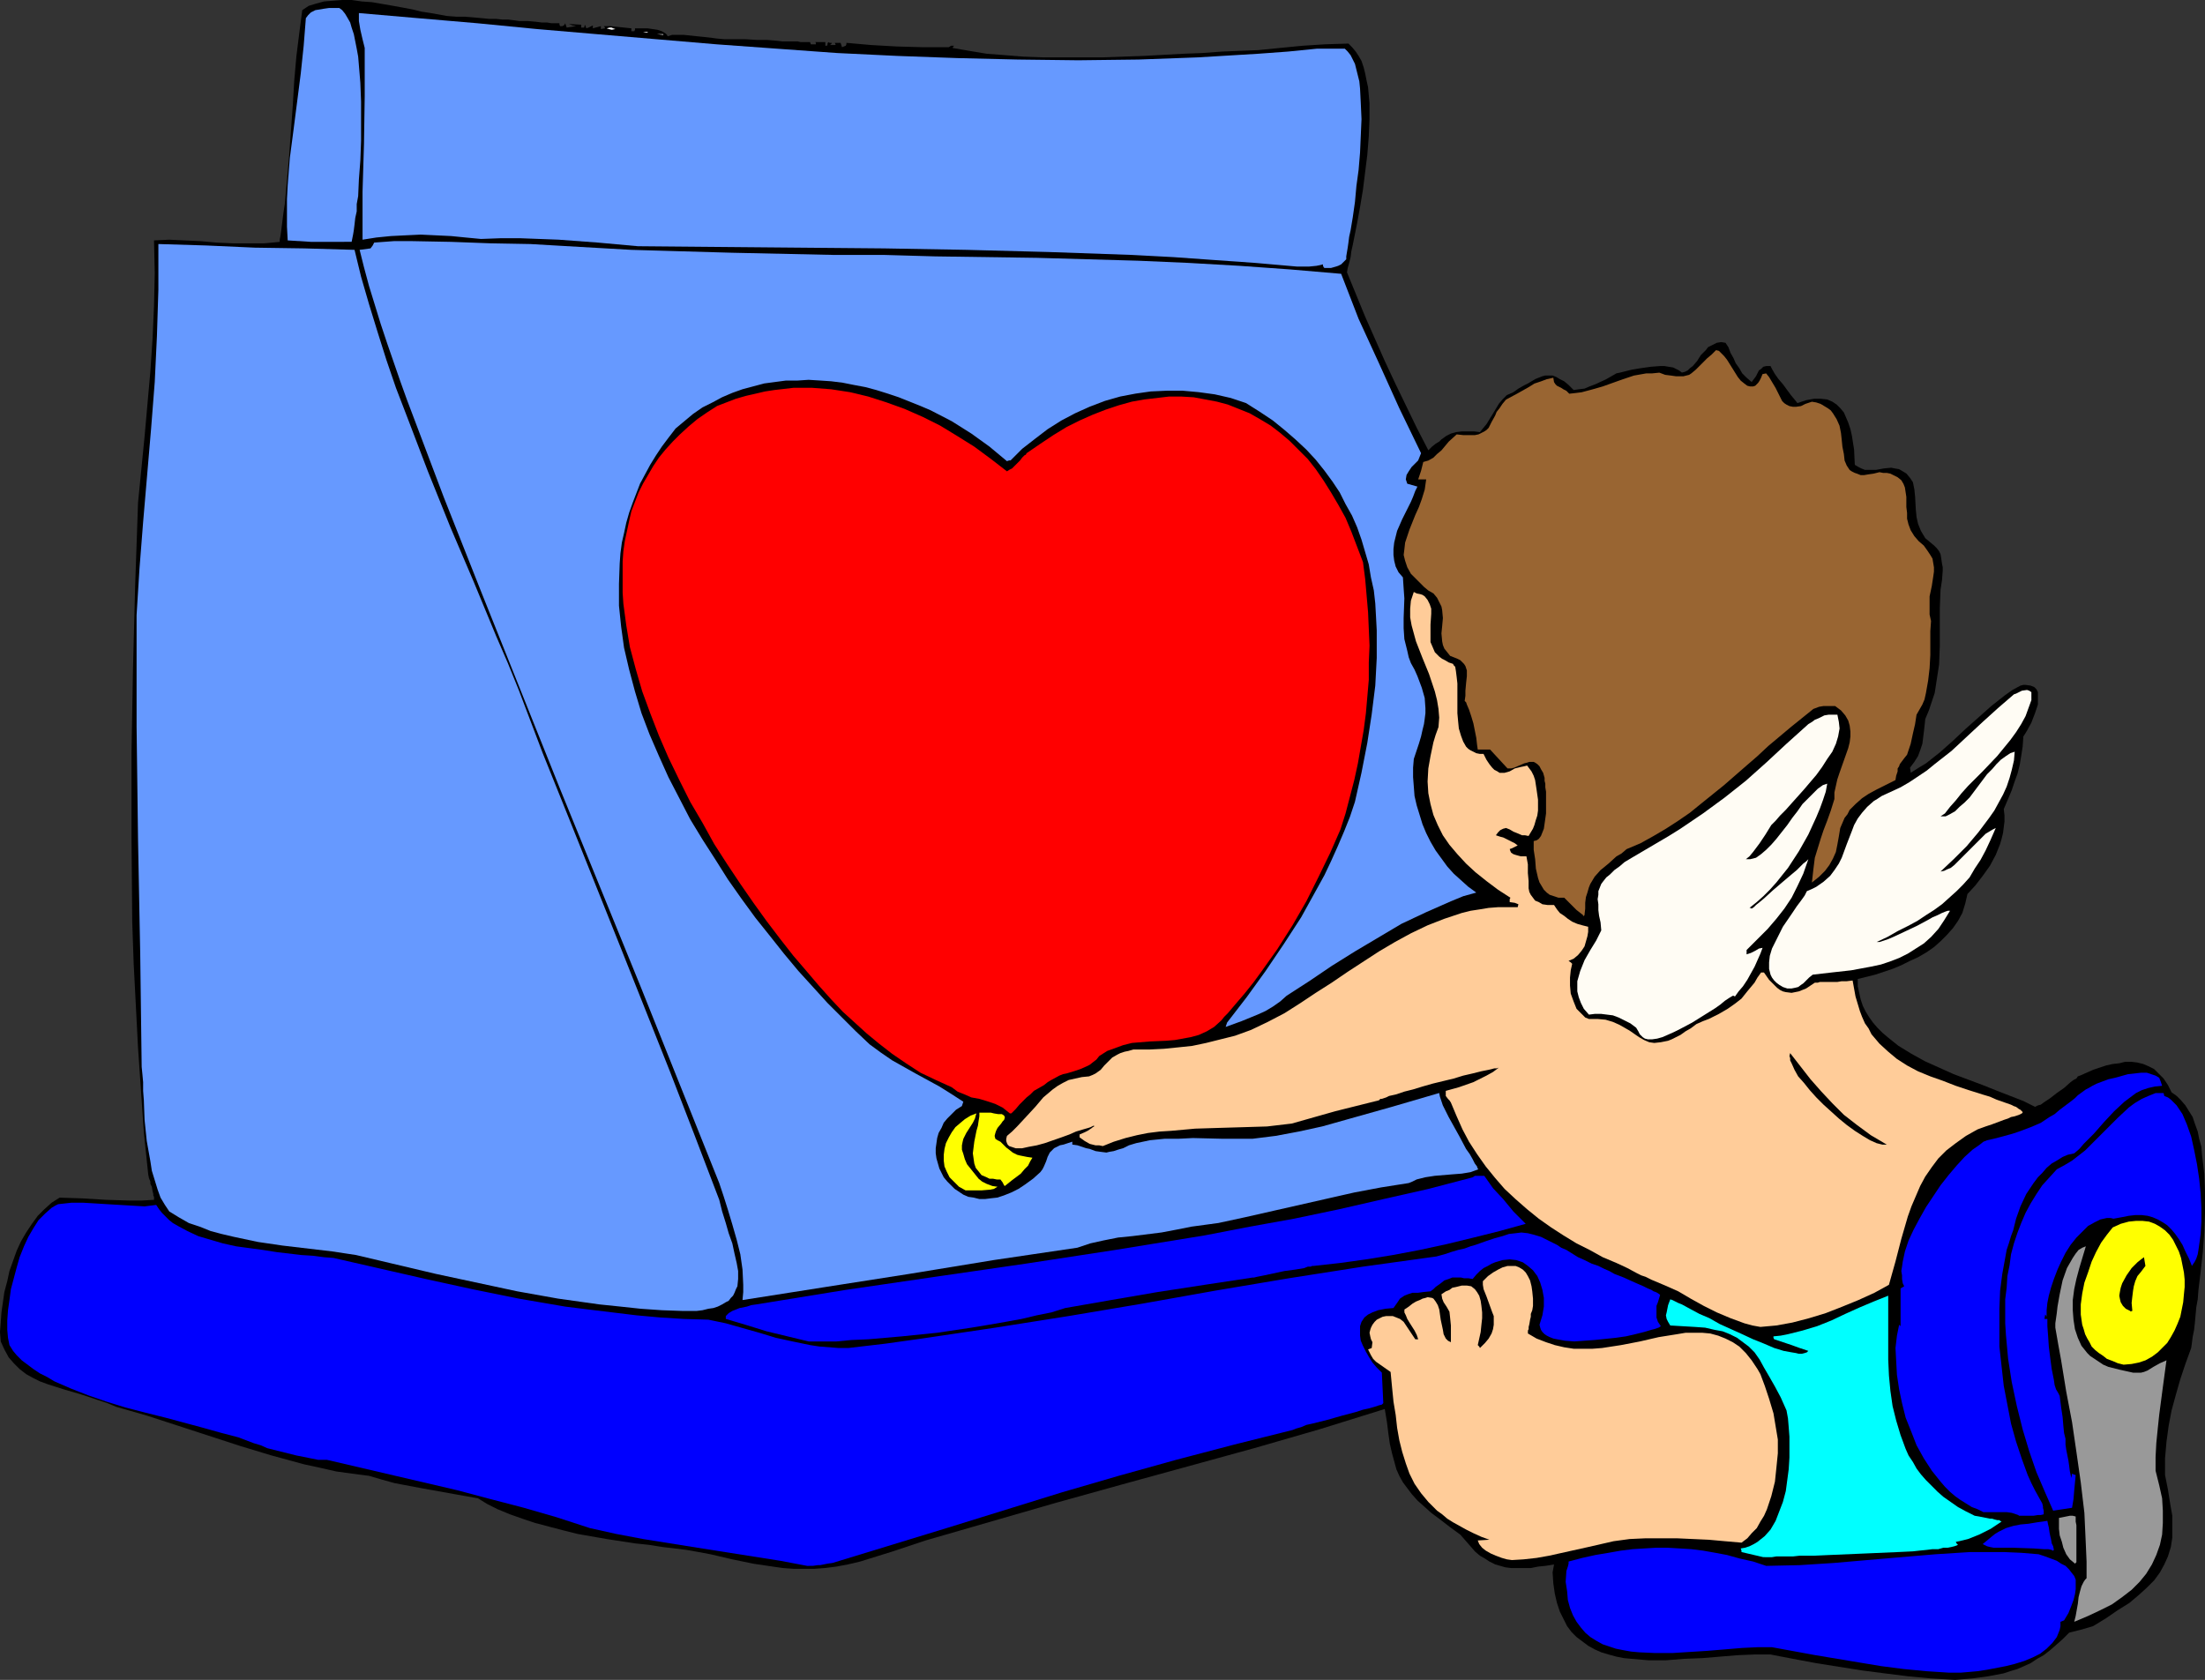 <?xml version="1.0" encoding="UTF-8" standalone="no"?>
<svg
   version="1.0"
   width="129.766mm"
   height="98.876mm"
   id="svg28"
   sodipodi:docname="Cupid at Computer.wmf"
   xmlns:inkscape="http://www.inkscape.org/namespaces/inkscape"
   xmlns:sodipodi="http://sodipodi.sourceforge.net/DTD/sodipodi-0.dtd"
   xmlns="http://www.w3.org/2000/svg"
   xmlns:svg="http://www.w3.org/2000/svg">
  <rect width="100%" height="100%" fill="#333333" stroke="none"/>
  <sodipodi:namedview
     id="namedview28"
     pagecolor="#ffffff"
     bordercolor="#000000"
     borderopacity="0.25"
     inkscape:showpageshadow="2"
     inkscape:pageopacity="0.0"
     inkscape:pagecheckerboard="0"
     inkscape:deskcolor="#d1d1d1"
     inkscape:document-units="mm" />
  <defs
     id="defs1">
    <pattern
       id="WMFhbasepattern"
       patternUnits="userSpaceOnUse"
       width="6"
       height="6"
       x="0"
       y="0" />
  </defs>
  <path
     style="fill:#000000;fill-opacity:1;fill-rule:evenodd;stroke:none"
     d="m 434.865,373.703 -5.333,-0.323 -5.171,-0.485 -5.171,-0.646 -5.01,-0.646 -10.181,-1.616 -5.171,-0.969 -5.01,-0.969 h -3.555 l -3.878,0.162 -1.939,0.162 -1.939,0.162 -3.878,0.323 -4.04,0.162 -4.04,0.323 h -3.878 l -3.717,-0.323 -1.778,-0.162 -1.616,-0.323 -1.778,-0.485 -1.616,-0.485 -1.454,-0.646 -1.454,-0.808 -1.293,-0.969 -1.293,-0.969 -1.131,-1.131 -0.97,-1.293 -0.808,-1.616 -0.808,-1.616 -0.646,-1.939 -0.485,-2.1 -0.323,-2.262 -0.162,-2.424 0.323,-1.777 -1.939,0.323 -1.616,0.162 -1.616,0.323 h -1.616 -1.454 -1.293 l -1.293,-0.162 -1.131,-0.323 -1.131,-0.323 -1.293,-0.646 -0.97,-0.646 -1.131,-0.646 -1.131,-0.969 -0.97,-1.131 -1.131,-1.293 -1.131,-1.293 -2.424,-1.777 -2.101,-1.616 -1.939,-1.454 -1.616,-1.454 -1.454,-1.293 -1.293,-1.454 -0.97,-1.293 -0.97,-1.293 -0.808,-1.454 -0.646,-1.454 -0.485,-1.777 -0.485,-1.777 -0.485,-2.1 -0.323,-2.262 -0.323,-2.585 -0.485,-2.908 -14.544,4.524 -14.544,4.201 -29.411,8.078 -14.544,4.039 -14.544,4.201 -14.544,4.201 -7.272,2.424 -7.272,2.262 -2.747,0.646 -2.586,0.485 -2.586,0.323 -2.262,0.162 h -2.424 -2.262 l -2.262,-0.162 -2.262,-0.323 -4.363,-0.646 -4.686,-0.969 -4.848,-1.131 -2.586,-0.485 -2.747,-0.485 -2.586,-0.323 -2.747,-0.323 -3.07,-0.485 -3.07,-0.323 -6.302,-0.969 -6.464,-1.131 -3.232,-0.808 -3.07,-0.808 -3.07,-0.808 -2.909,-0.969 -2.747,-0.969 -2.747,-1.131 -2.262,-1.131 -2.101,-1.293 -6.302,-1.131 -6.302,-1.131 -5.979,-1.131 -2.909,-0.808 -2.747,-0.808 -3.717,-0.485 -3.555,-0.485 -3.555,-0.808 -3.717,-0.808 -7.11,-1.939 -6.949,-2.1 -13.898,-4.524 -6.949,-2.262 -6.787,-1.939 -1.939,-0.808 -1.939,-0.646 -3.878,-1.293 -3.878,-1.131 -3.555,-1.131 L 8.888,307.299 7.272,306.491 5.818,305.684 4.363,304.553 3.07,303.26 1.939,301.968 0.97,300.19 0.162,298.413 0,296.313 l 0.162,-2.1 0.162,-2.262 0.323,-2.262 0.323,-2.262 0.646,-2.424 0.485,-2.262 0.808,-2.262 0.808,-2.262 0.97,-2.1 1.131,-1.939 1.293,-1.939 1.293,-1.777 1.454,-1.454 1.616,-1.454 1.778,-1.131 5.01,0.162 5.333,0.323 5.171,0.162 h 2.747 l 2.747,-0.162 v -0.646 l -0.162,-0.323 v -0.323 l -0.162,-0.646 -0.162,-0.969 -0.323,-0.646 v -0.485 l -0.323,-0.808 -0.162,-0.808 -0.97,-9.371 -0.646,-9.371 -0.646,-9.371 -0.485,-9.371 -0.485,-9.371 -0.323,-9.371 -0.162,-18.742 v -18.742 l 0.323,-18.58 0.485,-18.58 0.646,-18.58 1.454,-14.703 1.293,-14.541 0.485,-7.27 0.323,-7.27 0.162,-7.27 -0.162,-7.27 3.394,-0.162 3.394,0.162 3.555,0.162 3.555,0.323 3.555,0.162 h 3.555 3.555 l 3.394,-0.323 v -0.162 -0.323 l 0.162,-0.808 0.162,-1.131 0.162,-1.293 0.323,-2.585 0.162,-1.131 0.162,-0.969 0.485,-5.332 0.485,-5.493 0.808,-11.148 0.323,-5.493 0.485,-5.493 0.646,-5.17 L 67.226,2.262 68.68,1.293 70.296,0.808 72.074,0.323 74.013,0.162 76.114,0 h 2.101 l 2.262,0.323 2.262,0.162 4.686,0.808 4.363,0.808 1.939,0.485 2.101,0.323 1.778,0.323 1.778,0.323 2.101,0.162 h 1.939 l 1.939,0.162 1.778,0.162 1.616,0.162 h 1.616 l 1.454,0.162 h 1.293 l 1.293,0.162 1.131,0.162 h 1.939 l 1.778,0.162 1.293,0.162 h 1.131 l 0.97,0.162 h 0.646 1.131 v 0.323 l 0.162,0.323 h 0.485 l 0.323,-0.162 0.162,-0.162 0.162,-0.323 0.162,0.485 0.162,0.485 2.101,-0.323 -0.808,-0.162 -0.808,-0.323 2.747,0.162 v 0.646 h 0.646 l 0.162,-0.646 0.162,0.323 0.162,0.485 0.485,-0.162 0.323,-0.162 0.323,-0.162 0.323,-0.162 v 0.646 l 1.778,-0.485 V 6.463 l 0.97,-0.162 -0.162,-0.323 -0.162,-0.162 h 1.454 l 1.616,0.162 3.07,0.323 v 0.646 h 0.646 l 0.162,-0.323 V 6.301 h 2.747 l 1.131,0.162 1.131,0.162 0.97,0.323 0.808,0.485 0.323,0.323 0.162,0.323 0.97,-0.323 h 1.293 1.293 l 3.07,0.323 1.616,0.162 1.454,0.162 1.131,0.162 1.778,0.162 h 1.616 1.616 1.454 l 2.586,0.162 h 2.262 l 1.939,0.162 1.454,0.162 h 1.454 1.131 0.808 l 0.646,0.162 h 0.97 0.646 0.485 l 0.162,0.485 h 1.131 V 9.532 L 181.315,9.371 h 2.262 V 9.532 9.856 10.179 h 0.323 l 0.162,-0.162 V 9.694 l 0.162,-0.323 0.323,0.162 h 0.485 l -0.162,0.323 -0.323,0.162 h 1.293 V 9.856 l -0.162,-0.323 h 1.293 l 0.162,0.485 0.162,0.485 0.808,-0.323 0.162,-0.323 V 9.532 l 5.494,0.485 5.656,0.323 5.818,0.162 h 5.818 l 0.485,-0.323 h 0.646 l -0.323,0.485 3.717,0.646 3.878,0.646 4.202,0.323 4.04,0.323 4.363,0.162 h 4.363 8.888 l 9.05,-0.323 8.888,-0.485 4.202,-0.162 4.363,-0.323 4.04,-0.162 4.04,-0.162 4.848,-0.485 5.01,-0.485 5.01,-0.323 5.171,-0.162 0.808,0.808 0.808,0.969 0.646,0.969 0.646,1.131 0.485,1.454 0.323,1.293 0.323,1.616 0.323,1.454 0.162,1.777 0.162,1.777 v 3.554 l -0.162,3.878 -0.323,4.039 -0.485,3.878 -0.485,3.878 -0.646,3.878 -0.646,3.554 -0.646,3.231 -0.323,1.616 -0.323,1.454 -0.162,1.293 -0.323,1.293 -0.323,1.131 -0.162,0.969 4.04,9.856 4.363,9.856 2.262,4.847 2.424,5.009 2.424,5.009 2.586,5.009 0.808,-0.808 0.808,-0.646 0.808,-0.485 0.485,-0.485 1.131,-0.808 0.97,-0.485 1.131,-0.323 1.293,-0.162 h 2.747 l 1.293,0.162 0.646,-0.808 0.808,-0.969 1.293,-2.1 1.454,-2.423 0.808,-0.969 0.97,-0.969 1.454,-0.646 1.131,-0.808 1.131,-0.646 0.97,-0.485 0.808,-0.485 0.808,-0.485 0.808,-0.323 0.808,-0.323 0.646,-0.162 h 0.808 0.808 l 0.808,0.323 0.808,0.485 0.97,0.485 0.97,0.808 1.131,1.131 1.131,-0.162 1.293,-0.162 1.131,-0.485 1.293,-0.485 2.424,-1.131 2.262,-1.293 0.808,-0.162 0.646,-0.162 1.939,-0.485 1.939,-0.323 2.262,-0.323 2.101,-0.162 h 0.97 l 0.97,0.162 0.97,0.162 0.646,0.323 0.646,0.323 0.646,0.485 0.646,-0.162 0.646,-0.323 0.485,-0.485 0.646,-0.485 0.97,-1.131 0.808,-1.293 1.131,-1.131 0.485,-0.646 0.646,-0.323 0.646,-0.323 0.646,-0.323 0.97,-0.162 0.97,0.162 0.646,0.969 0.485,1.293 0.646,1.131 0.485,1.131 0.808,1.131 0.646,1.131 0.97,0.969 1.131,0.969 0.485,-0.646 0.485,-0.646 0.646,-1.293 0.485,-0.323 0.485,-0.485 0.646,-0.162 h 0.97 l 0.162,0.323 0.162,0.323 0.646,1.131 0.808,1.131 0.97,1.131 1.778,2.423 0.808,0.969 0.646,0.808 1.939,-0.646 1.778,-0.323 h 1.454 l 1.454,0.162 1.131,0.485 0.97,0.646 0.808,0.808 0.808,0.969 0.485,1.131 0.485,1.131 0.485,1.454 0.323,1.454 0.485,3.07 0.162,3.393 0.808,0.485 0.646,0.323 0.808,0.323 h 0.808 1.616 l 1.778,-0.323 1.616,-0.162 0.808,0.162 0.97,0.162 0.808,0.485 0.808,0.485 0.808,0.969 0.646,0.969 0.323,1.616 0.162,1.616 0.162,2.908 0.162,1.616 0.323,1.454 0.646,1.616 0.97,1.616 0.97,0.808 0.97,0.808 0.646,0.646 0.485,0.646 0.323,0.646 0.162,0.969 0.162,1.131 0.162,0.808 v 0.808 l -0.162,2.1 -0.323,2.1 -0.162,4.039 v 4.201 4.201 l -0.162,4.201 -0.323,2.1 -0.323,2.1 -0.323,2.1 -0.646,1.939 -0.646,1.939 -0.808,1.939 -0.323,2.908 -0.162,1.293 -0.162,1.293 -0.485,1.454 -0.485,1.293 -0.808,1.293 -0.97,1.293 0.162,1.131 1.778,-1.131 1.616,-0.969 3.07,-2.424 2.909,-2.585 2.747,-2.585 5.818,-5.17 3.07,-2.423 1.616,-1.131 1.778,-0.969 0.646,-0.162 h 0.485 l 1.131,0.162 0.808,0.323 0.485,0.485 0.323,0.646 v 0.808 0.808 1.131 l -0.323,0.969 -0.323,0.969 -0.808,2.1 -0.97,1.777 -0.485,0.808 -0.323,0.485 -0.162,2.262 -0.323,2.1 -0.323,1.939 -0.485,1.939 -0.646,1.777 -0.646,1.939 -0.808,1.939 -0.97,2.262 0.162,1.454 v 1.293 l -0.162,1.293 -0.162,1.293 -0.323,1.293 -0.323,1.131 -0.97,2.424 -1.293,2.423 -1.616,2.262 -1.616,2.1 -1.778,1.939 -0.485,2.1 -0.646,2.1 -0.97,1.777 -1.131,1.616 -1.293,1.454 -1.454,1.454 -1.454,1.293 -1.616,1.131 -1.939,1.131 -1.778,0.808 -1.939,0.969 -1.939,0.808 -3.878,1.293 -3.878,0.969 v 1.616 l 0.323,1.454 0.323,1.454 0.485,1.454 0.646,1.293 0.808,1.293 0.808,1.131 0.97,1.131 1.131,1.131 1.131,0.969 2.424,1.939 2.909,1.777 2.909,1.616 3.232,1.454 3.232,1.454 6.464,2.424 3.232,1.293 2.909,1.131 2.909,1.131 2.586,1.293 0.323,-0.162 0.323,-0.162 0.646,-0.162 0.646,-0.485 1.454,-0.969 1.454,-1.131 1.616,-1.131 1.454,-1.293 0.646,-0.485 0.646,-0.323 0.323,-0.485 0.485,-0.162 2.909,-1.293 2.909,-0.969 1.454,-0.323 1.454,-0.162 1.293,-0.323 h 1.454 l 1.293,0.162 1.293,0.323 1.131,0.485 1.293,0.646 0.97,0.969 1.131,1.131 0.97,1.454 0.808,1.616 1.131,0.808 0.97,0.969 0.97,1.131 0.808,1.293 0.808,1.293 0.485,1.454 0.646,1.777 0.323,1.616 0.485,1.777 0.162,1.939 0.485,4.039 0.162,4.201 v 4.524 l -0.162,4.362 -0.323,4.362 -0.485,4.362 -0.485,4.039 -0.162,2.1 -0.323,1.777 -0.162,1.777 -0.162,1.777 -0.162,1.454 -0.323,1.616 -0.162,1.293 -0.162,1.131 -1.293,3.554 -1.131,3.393 -0.97,3.393 -0.97,3.554 -0.646,3.393 -0.485,3.554 -0.323,3.716 v 3.716 l 0.646,3.231 0.485,3.07 0.485,2.747 v 2.585 2.262 l -0.323,2.1 -0.646,2.1 -0.808,1.777 -0.97,1.777 -1.293,1.777 -1.616,1.616 -1.778,1.616 -2.101,1.777 -2.586,1.616 -2.586,1.777 -2.909,1.777 -2.747,0.808 -1.293,0.323 -1.293,0.323 -1.454,1.454 -1.454,1.293 -1.293,1.131 -1.454,1.131 -1.454,0.808 -1.454,0.969 -1.454,0.646 -1.454,0.646 -1.616,0.485 -1.454,0.485 -3.394,0.646 -3.555,0.485 -1.939,0.162 z"
     id="path1" />
  <path
     style="fill:#0000ff;fill-opacity:1;fill-rule:evenodd;stroke:none"
     d="m 433.411,372.087 -5.01,-0.323 -5.01,-0.485 -5.01,-0.646 -4.848,-0.808 -9.696,-1.616 -9.696,-1.777 h -1.454 -1.778 l -3.394,0.162 -1.939,0.162 -1.939,0.162 -3.878,0.323 -7.757,0.485 h -3.878 l -3.555,-0.162 -1.778,-0.162 -1.778,-0.323 -1.616,-0.323 -1.454,-0.485 -1.454,-0.485 -1.454,-0.808 -1.293,-0.808 -1.131,-0.969 -0.97,-1.131 -0.97,-1.293 -0.808,-1.454 -0.646,-1.616 -0.485,-1.777 -0.162,-1.939 -0.323,-2.1 0.162,-2.423 0.323,-0.969 0.162,-0.646 v -0.485 l 3.07,-0.808 2.909,-0.646 2.909,-0.485 2.747,-0.485 2.586,-0.323 2.586,-0.162 2.747,-0.162 h 2.424 l 2.747,0.162 2.586,0.162 2.586,0.323 2.747,0.485 2.586,0.485 2.909,0.808 2.909,0.646 2.909,0.969 7.434,-0.162 7.595,-0.485 7.434,-0.646 7.595,-0.646 7.595,-0.646 7.595,-0.485 h 3.878 3.878 l 3.717,0.162 3.878,0.323 1.454,0.485 1.293,0.485 1.293,0.485 0.97,0.646 0.97,0.485 0.808,0.808 0.485,0.646 0.646,0.808 0.323,0.808 v 0.969 1.131 l -0.162,1.131 -0.323,1.293 -0.485,1.293 -0.646,1.616 -0.97,1.616 -0.808,0.323 v 0.969 l -0.162,0.808 -0.323,0.808 -0.323,0.808 -0.485,0.646 -0.485,0.646 -1.293,1.293 -1.454,1.131 -1.616,0.808 -1.939,0.808 -2.101,0.646 -1.939,0.485 -4.202,0.808 -2.101,0.323 -1.778,0.162 -1.939,0.162 h -1.454 z"
     id="path2" />
  <path
     style="fill:#999999;fill-opacity:1;fill-rule:evenodd;stroke:none"
     d="m 461.367,360.778 0.323,-1.293 0.485,-2.747 0.162,-1.454 0.323,-1.293 0.323,-1.131 0.485,-0.969 0.323,-0.485 0.323,-0.323 v -3.716 l -0.162,-3.716 -0.162,-3.554 -0.162,-3.554 -0.808,-6.786 -0.97,-6.786 -0.97,-6.624 -1.293,-6.786 -1.131,-6.947 -0.646,-3.554 -0.646,-3.716 v -0.969 l 0.162,-1.131 0.162,-1.131 0.162,-1.454 0.485,-2.747 0.646,-3.07 0.97,-2.747 0.646,-1.131 0.646,-1.131 0.646,-0.969 0.646,-0.808 0.808,-0.485 0.808,-0.323 -1.454,4.847 -0.646,2.423 -0.485,2.262 -0.323,2.424 v 2.262 l 0.162,2.1 0.323,2.1 0.646,1.939 0.808,1.777 0.646,0.808 0.646,0.808 0.646,0.646 0.97,0.646 0.97,0.646 0.97,0.646 1.131,0.485 1.293,0.323 1.293,0.323 1.454,0.323 1.454,0.323 h 1.778 l 0.646,-0.162 0.808,-0.323 1.293,-0.808 1.454,-0.808 1.454,-0.646 -0.808,5.978 -0.808,6.14 -0.323,3.07 -0.323,3.231 -0.162,3.07 v 3.07 l 0.808,3.231 0.646,2.908 0.162,2.747 v 2.747 l -0.162,2.585 -0.485,2.262 -0.808,2.262 -0.97,2.1 -1.293,2.1 -1.454,1.777 -1.778,1.777 -2.101,1.616 -2.262,1.616 -2.586,1.293 -2.747,1.293 z"
     id="path3" />
  <path
     style="fill:#0000ff;fill-opacity:1;fill-rule:evenodd;stroke:none"
     d="m 179.537,348.337 -5.979,-1.131 -6.141,-0.969 -6.141,-0.969 -6.141,-0.969 -12.12,-1.939 -5.979,-1.131 -5.818,-1.293 -7.434,-2.423 -7.272,-2.1 -7.434,-1.939 -7.272,-1.939 -14.544,-3.393 -14.544,-3.393 H 70.781 l -1.616,-0.323 -3.232,-0.646 -3.232,-0.808 -3.232,-0.808 -1.454,-0.646 -1.616,-0.485 -3.394,-1.293 -3.717,-0.969 -4.04,-1.131 -4.202,-1.131 -4.202,-1.131 -4.525,-1.131 -4.363,-1.131 -4.202,-1.293 -4.202,-1.454 -3.717,-1.454 -3.717,-1.616 -1.616,-0.969 -1.616,-0.808 -1.454,-0.969 -1.293,-0.969 -1.293,-0.969 -1.131,-1.131 -0.808,-0.969 -0.808,-1.293 -0.323,-1.616 -0.162,-1.777 v -2.1 l 0.162,-2.262 0.323,-2.262 0.323,-2.424 0.646,-2.423 0.646,-2.424 0.646,-2.262 0.97,-2.423 0.97,-2.1 1.131,-1.939 1.131,-1.777 1.454,-1.454 1.454,-1.293 0.808,-0.485 0.646,-0.323 2.909,-0.323 h 2.747 l 2.747,0.162 2.586,0.162 2.747,0.162 2.747,0.162 2.747,0.162 2.586,-0.323 0.646,0.969 0.646,0.808 0.808,0.808 0.808,0.808 0.808,0.646 1.131,0.646 2.101,1.131 2.424,1.131 2.747,0.808 2.747,0.808 2.909,0.646 5.979,0.808 3.07,0.485 2.747,0.323 2.747,0.323 2.586,0.162 2.424,0.323 2.101,0.162 20.523,4.685 10.342,2.262 10.342,2.1 10.342,1.777 5.171,0.646 5.333,0.646 5.333,0.646 5.333,0.485 5.171,0.323 5.494,0.162 3.878,0.808 7.434,2.1 3.717,1.131 3.717,0.808 3.878,0.808 2.101,0.323 2.101,0.162 2.101,0.162 h 2.262 l 8.242,-0.969 8.08,-1.131 16.322,-2.424 16.322,-2.585 16.322,-2.747 16.322,-2.908 16.322,-2.747 16.483,-2.585 16.322,-2.262 1.778,-0.485 1.454,-0.485 1.616,-0.485 1.454,-0.323 1.293,-0.485 1.131,-0.323 2.262,-0.808 1.939,-0.646 1.778,-0.485 1.454,-0.485 1.454,-0.162 1.293,-0.162 1.454,0.162 1.293,0.323 1.616,0.485 1.616,0.808 1.939,0.969 0.97,0.646 1.131,0.485 1.293,0.808 1.293,0.808 1.454,0.646 1.616,0.808 1.454,0.485 1.293,0.646 1.131,0.485 1.131,0.646 2.101,0.808 1.778,0.808 1.454,0.646 1.131,0.485 0.97,0.485 0.808,0.323 0.485,0.323 0.485,0.162 0.323,0.162 0.485,0.323 0.162,0.162 -0.485,1.616 -0.323,0.808 v 0.808 0.969 0.808 l 0.323,0.969 0.646,0.969 -0.485,0.323 -0.485,0.162 -0.485,0.162 -0.646,0.162 -1.616,0.485 -1.939,0.485 -2.101,0.485 -2.262,0.323 -4.686,0.485 -2.262,0.162 -2.262,0.162 -2.101,-0.162 -1.778,-0.323 -0.808,-0.162 -0.808,-0.323 -0.646,-0.323 -0.485,-0.323 -0.485,-0.485 -0.323,-0.485 -0.162,-0.485 -0.162,-0.646 0.646,-2.1 0.323,-1.939 v -1.939 l -0.323,-1.777 -0.485,-1.616 -0.646,-1.454 -0.97,-1.293 -1.131,-0.969 -1.131,-0.808 -1.454,-0.485 -1.454,-0.162 -1.616,0.162 -1.616,0.485 -0.808,0.323 -0.808,0.485 -0.97,0.485 -0.808,0.646 -0.808,0.808 -0.808,0.969 -0.97,-0.162 h -0.97 l -0.646,-0.162 h -1.939 l -0.808,0.323 -0.97,0.323 -0.808,0.646 -1.131,0.808 -0.485,0.485 -0.646,0.485 -1.616,0.162 -1.131,0.162 h -1.293 l -0.97,0.323 -0.808,0.323 -0.97,0.646 -0.646,0.969 -0.808,1.131 -1.778,0.162 -1.616,0.323 -1.293,0.485 -0.97,0.485 -0.808,0.646 -0.646,0.969 -0.323,0.969 v 0.969 1.131 l 0.162,1.131 0.485,1.131 0.646,1.293 0.646,1.131 0.808,1.293 0.97,1.131 1.131,1.131 0.323,6.786 -0.323,0.323 -0.646,0.162 -0.97,0.323 -1.131,0.323 -1.454,0.323 -1.454,0.485 -3.07,0.808 -3.394,0.969 -3.232,0.808 -1.454,0.323 -1.131,0.485 -1.131,0.323 -0.808,0.323 -12.928,3.231 -12.928,3.393 -12.766,3.554 -12.766,3.716 -25.533,7.917 -25.371,7.755 -1.131,0.162 -0.808,0.162 -0.808,0.162 h -0.485 l -1.131,0.162 z"
     id="path4" />
  <path
     style="fill:#999999;fill-opacity:1;fill-rule:evenodd;stroke:none"
     d="m 461.367,347.691 -0.97,-0.808 -0.808,-1.131 -0.646,-1.454 -0.323,-1.293 -0.485,-1.454 -0.162,-1.454 v -1.293 -1.131 l 0.808,-0.162 0.808,-0.162 0.808,-0.162 h 0.646 l 0.646,0.162 v 0.646 0.485 l 0.162,0.808 v 8.24 l -0.162,0.162 -0.162,0.162 z"
     id="path5" />
  <path
     style="fill:#ffcc99;fill-opacity:1;fill-rule:evenodd;stroke:none"
     d="m 336.289,347.045 -1.131,-0.162 -1.131,-0.323 -1.293,-0.485 -1.131,-0.485 -1.131,-0.646 -0.808,-0.646 -0.646,-0.808 -0.323,-0.808 2.586,-0.162 -1.778,-0.646 -1.778,-0.808 -1.616,-0.808 -1.454,-0.808 -1.454,-0.808 -1.293,-0.808 -1.131,-0.969 -1.131,-0.808 -1.939,-1.939 -1.616,-1.939 -1.454,-2.1 -1.131,-2.262 -0.808,-2.262 -0.808,-2.585 -0.646,-2.585 -0.485,-2.747 -0.323,-2.908 -0.485,-2.908 -0.323,-3.231 -0.323,-3.393 -1.616,-1.131 -1.616,-1.131 -0.646,-0.646 -0.485,-0.808 -0.323,-0.646 -0.323,-0.646 0.808,-0.323 0.162,-1.293 -0.323,-0.646 -0.162,-0.646 -0.162,-0.808 0.162,-0.646 0.162,-0.485 0.323,-0.646 0.485,-0.646 0.485,-0.485 0.646,-0.323 0.646,-0.323 0.808,-0.162 h 0.646 0.808 l 0.808,0.323 0.808,0.323 0.808,0.646 1.293,1.939 1.293,1.939 h 0.646 l -0.323,-0.969 -0.485,-0.969 -1.131,-1.777 -0.485,-0.808 -0.323,-0.808 -0.323,-0.646 v -0.646 l 0.97,-0.646 0.808,-0.646 0.808,-0.485 0.808,-0.323 0.646,-0.323 0.646,-0.162 0.485,-0.162 0.97,0.162 0.323,0.162 0.485,0.646 0.485,0.808 0.323,0.969 0.323,2.262 0.485,2.262 0.162,0.969 0.485,0.969 0.485,0.485 0.646,0.323 v -1.939 -1.777 l -0.162,-1.616 -0.162,-1.454 -0.646,-1.131 -0.646,-0.969 -0.323,-0.808 -0.162,-0.969 0.97,-0.646 0.808,-0.323 0.646,-0.485 0.808,-0.162 0.646,-0.162 0.646,-0.162 h 1.131 l 0.97,0.162 0.808,0.646 0.485,0.646 0.485,0.808 0.323,1.131 0.162,1.131 0.162,1.454 v 1.293 l -0.162,1.454 -0.162,1.616 -0.646,2.908 0.323,0.323 0.162,0.323 1.131,-1.131 0.808,-0.969 0.646,-1.131 0.323,-0.969 0.162,-0.969 v -0.969 -0.969 l -0.323,-0.808 -0.646,-1.777 -0.646,-1.777 -0.646,-1.616 -0.162,-0.969 v -0.808 l 1.131,-1.131 1.131,-0.808 1.131,-0.646 0.97,-0.485 1.131,-0.323 h 0.97 0.808 l 0.808,0.323 0.808,0.485 0.646,0.646 0.485,0.808 0.485,0.969 0.323,1.293 0.162,1.131 0.162,1.616 v 1.616 l -0.162,0.969 -0.323,0.808 v 0.646 l -0.162,0.646 -0.162,0.969 -0.162,0.646 v 0.485 l -0.162,0.323 v 0.646 l 1.939,1.131 2.101,0.808 1.939,0.646 2.101,0.485 2.101,0.323 h 2.101 2.101 l 2.101,-0.162 4.202,-0.646 4.202,-0.808 4.202,-0.969 4.04,-0.646 1.939,-0.323 h 1.939 1.778 l 1.778,0.162 1.778,0.485 1.616,0.646 1.616,0.808 1.454,0.969 1.454,1.454 1.293,1.616 1.293,1.939 0.646,1.131 0.485,1.293 0.485,1.293 0.485,1.454 0.485,1.454 0.97,3.231 0.323,1.939 0.323,1.939 0.323,1.939 v 3.07 l -0.323,3.231 -0.323,3.07 -0.808,3.231 -0.485,1.454 -0.485,1.454 -0.646,1.454 -0.808,1.293 -0.808,1.454 -1.131,1.131 -0.97,1.131 -1.293,0.969 -3.717,-0.323 -3.555,-0.323 -3.555,-0.162 -3.555,-0.162 h -3.555 -3.394 l -3.555,0.162 -3.555,0.485 -5.656,1.293 -2.909,0.646 -2.909,0.646 -2.909,0.646 -2.747,0.485 -2.909,0.323 z"
     id="path6" />
  <path
     style="fill:#00ffff;fill-opacity:1;fill-rule:evenodd;stroke:none"
     d="m 392.203,346.398 -4.848,-1.131 v -0.323 l -0.162,-0.485 0.97,-0.162 0.97,-0.323 0.97,-0.485 0.808,-0.485 0.808,-0.646 0.808,-0.646 1.293,-1.454 1.131,-1.939 0.808,-2.1 0.808,-2.1 0.646,-2.423 0.323,-2.424 0.323,-2.423 0.162,-2.585 v -4.685 l -0.162,-2.1 -0.162,-1.939 -0.323,-1.777 -1.293,-2.908 -1.293,-2.424 -1.293,-2.262 -1.131,-1.939 -0.97,-1.777 -1.131,-1.616 -1.293,-1.293 -1.293,-0.969 -1.293,-0.969 -1.616,-0.808 -1.616,-0.646 -1.778,-0.323 -2.101,-0.485 -2.262,-0.162 -2.747,-0.162 -2.747,-0.162 -0.485,-0.808 -0.323,-0.646 -0.162,-0.808 0.162,-0.646 0.323,-1.616 0.485,-1.293 0.485,0.162 0.646,0.323 0.646,0.323 0.808,0.323 1.778,0.969 2.101,1.131 2.262,0.969 2.262,1.293 5.01,2.262 2.424,1.131 2.424,0.969 2.262,0.969 2.101,0.646 1.778,0.323 0.97,0.162 0.646,0.162 h 0.646 l 0.646,-0.162 0.485,-0.162 0.323,-0.323 -1.939,-0.646 -1.778,-0.646 -3.878,-1.293 -0.162,-0.323 v -0.323 l 1.616,-0.162 1.616,-0.323 3.232,-0.808 3.232,-0.969 3.232,-1.293 3.07,-1.454 3.232,-1.454 3.07,-1.293 3.232,-1.293 v 7.109 7.109 l 0.162,3.554 0.323,3.393 0.485,3.393 0.808,3.231 0.97,3.231 1.131,3.07 0.646,1.454 0.97,1.454 0.808,1.454 0.97,1.293 1.131,1.293 1.293,1.293 1.293,1.293 1.293,1.131 1.616,1.131 1.616,1.131 1.778,0.969 1.939,0.969 0.97,0.162 0.808,0.162 0.808,0.162 0.808,0.162 h 0.485 l 0.485,0.162 0.646,0.162 h 0.485 l 0.162,0.162 0.323,0.162 -2.424,1.616 -2.586,1.293 -2.424,0.969 -1.293,0.323 -1.454,0.323 0.162,0.323 0.323,0.323 -0.323,0.162 -0.485,0.162 -0.646,0.162 -0.808,0.162 h -0.97 l -1.131,0.323 h -1.293 l -1.293,0.162 -1.616,0.162 -1.454,0.162 -3.394,0.162 -3.717,0.162 -3.717,0.162 -7.595,0.323 -3.555,0.162 h -3.232 l -1.454,0.162 h -1.293 -2.424 l -0.97,0.162 z"
     id="path7" />
  <path
     style="fill:#0000ff;fill-opacity:1;fill-rule:evenodd;stroke:none"
     d="m 456.358,344.783 -0.808,-0.162 h -0.97 l -2.262,-0.162 -4.686,-0.162 h -2.262 -0.97 -0.97 l -0.808,-0.162 -0.646,-0.162 -0.646,-0.323 -0.323,-0.162 0.97,-0.808 0.97,-0.808 0.808,-0.646 0.808,-0.485 1.616,-0.808 1.616,-0.485 1.616,-0.323 1.778,-0.162 1.939,-0.323 1.131,-0.162 1.131,-0.162 0.162,0.808 0.162,0.646 0.162,1.131 0.162,0.808 0.162,0.646 0.162,0.969 0.323,0.646 0.162,0.808 -0.162,0.162 h -0.162 z"
     id="path8" />
  <path
     style="fill:#0000ff;fill-opacity:1;fill-rule:evenodd;stroke:none"
     d="m 449.086,337.189 -0.162,-0.162 -0.485,-0.162 -0.97,-0.323 -1.131,-0.162 h -1.293 -1.293 -2.586 l -1.293,-0.646 -1.293,-0.485 -1.293,-0.808 -1.293,-0.808 -1.131,-0.808 -1.131,-0.969 -1.131,-1.131 -0.97,-1.131 -1.939,-2.424 -1.778,-2.747 -1.616,-2.908 -1.131,-2.908 -1.293,-3.231 -0.808,-3.231 -0.646,-3.07 -0.485,-3.231 -0.162,-2.908 -0.162,-3.07 0.323,-2.747 0.485,-2.424 0.323,0.323 v -2.262 -2.1 -2.1 -1.939 l 0.808,-0.485 -0.323,-0.646 -0.162,-0.969 v -0.808 l -0.162,-0.969 0.162,-0.969 0.162,-1.131 0.485,-2.262 0.808,-2.423 1.131,-2.424 1.293,-2.423 1.454,-2.585 1.616,-2.424 1.616,-2.423 1.778,-2.262 1.778,-2.1 1.778,-1.939 1.778,-1.616 1.616,-1.131 0.808,-0.646 0.808,-0.323 2.101,-0.485 1.778,-0.485 1.778,-0.485 1.454,-0.485 1.293,-0.485 1.293,-0.485 2.262,-0.969 1.939,-1.293 1.131,-0.646 1.131,-0.969 1.293,-0.969 1.293,-0.969 0.808,-0.646 0.646,-0.646 1.778,-1.293 0.646,-0.323 0.808,-0.485 0.97,-0.485 1.293,-0.485 1.293,-0.485 1.454,-0.323 2.909,-0.808 1.454,-0.162 1.454,-0.162 h 1.293 l 0.97,0.323 0.97,0.323 0.808,0.485 0.323,0.808 0.162,0.485 0.162,0.485 -1.616,0.162 -1.454,0.323 -1.454,0.485 -1.293,0.646 -1.293,0.969 -1.293,0.969 -2.262,2.1 -2.262,2.423 -2.262,2.585 -2.262,2.262 -0.97,1.131 -1.131,0.969 -1.454,0.323 -1.131,0.485 -1.293,0.808 -1.131,0.646 -1.131,0.969 -0.97,1.131 -0.97,0.969 -0.97,1.293 -1.616,2.423 -1.293,2.747 -0.97,2.747 -0.323,1.293 -0.323,1.293 -0.485,1.293 -0.485,1.616 -0.485,1.454 -0.323,1.777 -0.646,3.554 -0.485,3.716 -0.162,4.039 v 4.201 4.201 l 0.485,4.362 0.485,4.362 0.808,4.201 0.808,4.201 1.131,4.039 1.293,3.878 1.293,3.554 0.808,1.777 0.808,1.616 0.808,1.454 0.808,1.454 0.162,0.646 v 0.323 l 0.162,0.646 v 0.808 l -0.646,0.162 h -0.646 l -0.97,0.162 z"
     id="path9" />
  <path
     style="fill:#0000ff;fill-opacity:1;fill-rule:evenodd;stroke:none"
     d="m 456.681,336.058 -1.778,-4.039 -1.939,-4.524 -1.616,-4.685 -1.454,-4.847 -1.293,-5.17 -1.131,-5.332 -0.808,-5.17 -0.485,-5.332 -0.162,-2.585 v -2.747 -2.585 l 0.323,-2.585 0.162,-2.585 0.485,-2.424 0.323,-2.423 0.646,-2.424 0.808,-2.423 0.808,-2.1 0.97,-2.262 1.131,-2.1 1.293,-2.1 1.293,-1.939 1.616,-1.777 1.616,-1.777 1.778,-0.969 1.616,-0.969 1.454,-1.131 1.454,-1.131 2.424,-2.423 4.848,-4.847 2.424,-2.262 1.293,-0.969 1.616,-0.969 1.454,-0.646 1.616,-0.646 h 0.808 0.97 l 0.162,0.646 0.808,0.323 0.646,0.485 0.646,0.646 0.646,0.646 0.646,0.969 0.646,0.969 0.485,1.131 0.485,1.131 0.97,2.747 0.646,2.908 0.646,3.231 0.485,3.231 0.323,3.231 0.162,3.231 v 3.07 l -0.162,2.747 -0.162,1.293 -0.162,1.131 -0.162,1.131 -0.162,0.969 -0.323,0.969 -0.323,0.646 -0.323,0.485 -0.323,0.485 -0.646,-1.616 -0.808,-1.616 -0.646,-1.454 -0.808,-1.293 -0.808,-1.131 -0.808,-0.969 -0.97,-0.969 -0.97,-0.646 -1.131,-0.646 -1.131,-0.485 -1.131,-0.323 -1.293,-0.162 h -1.454 l -1.454,0.162 -1.616,0.323 -1.778,0.323 -0.646,-0.162 h -0.808 l -1.454,0.323 -1.293,0.646 -1.454,0.808 -1.293,1.293 -1.293,1.293 -1.293,1.616 -1.131,1.777 -0.97,1.939 -0.808,1.777 -0.808,2.1 -0.646,1.939 -0.485,1.777 -0.323,1.616 -0.162,1.616 v 1.454 l -0.162,-0.323 -0.162,-0.162 -0.162,0.969 h 0.646 v 1.616 l 0.162,2.1 0.162,2.424 0.323,2.585 0.323,2.423 0.485,2.424 0.162,1.131 0.323,0.969 0.485,0.808 0.323,0.646 0.323,2.585 0.323,2.1 0.162,1.939 0.162,1.616 0.323,1.293 v 1.293 l 0.162,1.131 0.162,0.808 0.323,1.616 0.162,1.131 0.162,1.293 0.323,1.454 0.162,-0.969 0.323,0.162 0.485,0.162 -0.323,3.393 -0.162,1.939 -0.323,1.939 -2.101,0.323 z"
     id="path10" />
  <path
     style="fill:#ffff00;fill-opacity:1;fill-rule:evenodd;stroke:none"
     d="m 472.356,303.583 -1.293,-0.323 -1.131,-0.485 -1.293,-0.485 -0.808,-0.646 -0.97,-0.646 -0.808,-0.646 -0.808,-0.808 -0.485,-0.969 -0.485,-0.808 -0.485,-0.969 -0.323,-1.131 -0.323,-0.969 -0.323,-2.262 v -2.262 l 0.323,-2.424 0.485,-2.423 0.808,-2.262 0.808,-2.424 0.97,-2.1 1.131,-2.1 1.293,-1.777 1.293,-1.616 1.778,-0.808 1.778,-0.485 1.616,-0.162 h 1.454 l 1.454,0.162 1.293,0.485 1.131,0.646 1.131,0.808 0.97,0.969 0.808,1.131 0.646,1.293 0.646,1.293 0.485,1.454 0.323,1.616 0.323,1.616 0.162,1.616 v 1.616 l -0.162,1.616 -0.162,1.777 -0.323,1.616 -0.323,1.616 -0.646,1.616 -0.646,1.454 -0.808,1.454 -0.808,1.293 -1.131,1.131 -0.97,0.969 -1.293,0.969 -1.454,0.808 -1.454,0.485 -1.616,0.323 z"
     id="path11" />
  <path
     style="fill:#0000ff;fill-opacity:1;fill-rule:evenodd;stroke:none"
     d="m 179.861,298.413 -4.686,-1.131 -4.686,-1.131 -4.686,-1.454 -4.363,-1.293 v -0.646 l 0.646,-0.646 0.808,-0.485 1.616,-0.646 1.616,-0.323 0.97,-0.323 1.131,-0.162 19.877,-3.231 19.877,-2.908 20.038,-2.908 20.038,-3.07 19.877,-3.231 10.019,-1.939 9.858,-1.777 10.019,-2.1 9.858,-2.262 10.019,-2.262 9.858,-2.585 0.485,-0.323 h 0.485 1.616 l 1.939,2.747 2.262,2.424 2.262,2.747 1.293,1.293 1.454,1.454 -5.818,1.616 -5.818,1.454 -5.979,1.454 -5.979,1.293 -5.979,1.131 -5.979,0.969 -5.818,0.808 -5.818,0.646 h -0.323 l -0.323,0.162 h -0.646 l -0.808,0.323 -0.97,0.162 -0.97,0.162 -2.424,0.323 -2.262,0.485 -2.262,0.485 -0.808,0.162 -0.808,0.162 -0.646,0.162 h -0.323 l -10.666,1.616 -10.504,1.616 -10.342,1.777 -10.181,1.777 -3.07,0.969 -3.232,0.646 -3.394,0.808 -3.555,0.646 -3.717,0.646 -3.878,0.646 -7.595,1.131 -7.918,0.808 -3.717,0.323 -3.717,0.323 -3.717,0.162 -3.394,0.323 h -3.07 z"
     id="path12" />
  <path
     style="fill:#ffcc99;fill-opacity:1;fill-rule:evenodd;stroke:none"
     d="m 391.556,295.182 -1.778,-0.323 -1.778,-0.485 -3.07,-1.131 -3.07,-1.293 -2.909,-1.454 -2.909,-1.616 -2.747,-1.616 -2.909,-1.293 -3.07,-1.293 -0.646,-0.323 -0.646,-0.323 -0.97,-0.323 -0.97,-0.485 -2.101,-1.131 -2.424,-1.131 -3.07,-1.293 -2.909,-1.616 -2.909,-1.454 -2.909,-1.777 -2.747,-1.777 -2.747,-1.939 -2.586,-2.1 -2.586,-2.262 -2.424,-2.262 -2.101,-2.424 -2.101,-2.585 -1.939,-2.747 -1.778,-2.747 -1.454,-2.747 -1.293,-2.908 -1.293,-3.07 -0.323,-0.485 -0.323,-0.323 -0.485,-0.646 v -0.485 -0.646 l 2.909,-0.808 3.232,-1.131 2.909,-1.454 1.454,-0.808 1.293,-0.969 -0.485,0.162 h -0.485 l -0.646,0.162 -0.646,0.162 -1.616,0.323 -1.939,0.485 -2.101,0.485 -2.101,0.646 -4.686,1.131 -2.262,0.646 -2.101,0.646 -1.939,0.485 -1.939,0.646 -1.454,0.323 -0.646,0.323 -0.485,0.162 -0.485,0.162 h -0.323 l -0.162,0.162 -0.162,0.162 -9.696,2.424 -9.696,2.747 -5.494,0.646 -5.333,0.162 -5.494,0.162 -5.171,0.162 -5.333,0.485 -2.586,0.162 -2.586,0.323 -2.424,0.485 -2.586,0.646 -2.586,0.808 -2.424,0.969 -0.808,-0.162 h -0.808 l -1.293,-0.323 -1.131,-0.646 -1.131,-0.808 v -0.646 l 1.131,-0.485 0.646,-0.323 0.485,-0.323 0.485,-0.323 0.162,-0.162 0.323,-0.162 v -0.162 h -0.162 l -0.323,0.162 -0.323,0.162 -0.485,0.162 -1.131,0.323 -1.616,0.485 -1.454,0.646 -1.778,0.646 -3.717,1.293 -1.778,0.485 -1.778,0.323 -1.454,0.323 h -1.454 l -0.485,-0.162 -0.97,-0.323 -0.323,-0.323 -0.162,-0.323 -0.162,-0.485 v -0.485 l 0.162,-0.646 1.131,-0.969 1.131,-1.131 2.101,-2.262 1.939,-2.1 1.778,-2.1 2.101,-1.777 1.131,-0.808 1.131,-0.646 1.293,-0.646 1.454,-0.323 1.454,-0.323 1.616,-0.162 0.808,-0.323 0.646,-0.323 1.131,-0.808 0.808,-0.969 0.808,-0.808 0.97,-0.969 1.131,-0.646 0.646,-0.323 0.97,-0.323 0.808,-0.162 1.131,-0.323 h 3.555 l 3.232,-0.162 3.232,-0.323 3.07,-0.323 3.07,-0.646 3.232,-0.808 3.232,-0.808 3.555,-1.293 3.717,-1.777 3.717,-1.939 3.555,-2.262 3.394,-2.262 3.555,-2.262 3.555,-2.423 6.949,-4.524 3.555,-2.1 3.555,-1.939 3.717,-1.777 3.717,-1.454 3.878,-1.293 1.939,-0.485 2.101,-0.323 1.939,-0.323 2.101,-0.162 h 2.262 2.101 l 0.162,-0.646 -0.808,-0.323 -1.131,-0.162 v -0.646 l 0.162,-0.323 -2.747,-1.777 -2.586,-1.939 -2.424,-1.939 -2.101,-1.939 -1.939,-2.1 -1.778,-2.1 -1.454,-2.1 -1.131,-2.262 -0.97,-2.262 -0.646,-2.424 -0.485,-2.423 -0.162,-2.585 0.162,-2.908 0.485,-2.747 0.646,-3.07 0.485,-1.616 0.646,-1.777 0.162,-2.1 -0.162,-1.939 -0.323,-1.939 -0.485,-1.939 -0.646,-1.939 -0.646,-1.939 -1.454,-3.554 -1.454,-3.716 -0.485,-1.777 -0.485,-1.777 -0.323,-1.777 v -1.939 l 0.162,-1.777 0.646,-1.939 0.646,0.323 0.808,0.162 0.485,0.162 0.485,0.323 0.646,0.808 0.485,0.969 0.323,0.969 v 1.131 l -0.162,2.423 v 2.585 1.293 l 0.485,1.131 0.485,1.131 0.485,0.485 0.485,0.485 0.646,0.485 0.646,0.323 0.808,0.485 0.97,0.323 0.162,0.323 0.323,0.323 0.162,0.969 0.162,1.293 0.162,1.454 v 3.231 3.393 l 0.162,1.777 0.162,1.616 0.485,1.616 0.485,1.293 0.646,1.131 0.485,0.485 0.485,0.323 0.646,0.323 0.646,0.323 0.808,0.162 h 0.808 l 0.646,1.293 0.646,0.969 0.646,0.808 0.485,0.485 0.646,0.323 0.485,0.323 h 0.646 0.485 l 1.131,-0.323 1.131,-0.646 1.293,-0.323 0.808,-0.162 0.646,-0.162 0.485,0.646 0.485,0.646 0.485,0.969 0.323,0.969 0.323,2.1 0.323,2.262 v 2.424 l -0.162,1.131 -0.323,0.969 -0.323,1.131 -0.323,0.808 -0.485,0.808 -0.485,0.808 -0.808,-0.162 h -0.646 l -1.131,-0.485 -0.808,-0.323 -0.808,-0.485 -0.808,-0.323 -0.646,0.162 -0.323,0.162 -0.323,0.162 -0.485,0.485 -0.485,0.646 0.97,0.323 0.646,0.162 0.97,0.485 0.97,0.485 0.646,0.323 0.646,0.485 -0.323,0.162 -0.323,0.162 -0.323,0.162 -0.323,0.162 -0.485,0.162 0.162,0.485 0.162,0.323 0.485,0.323 0.485,0.162 1.131,0.323 h 1.293 l 0.323,1.777 v 1.939 l 0.162,1.777 v 1.616 l 0.162,0.808 0.323,0.646 0.485,0.646 0.485,0.646 0.808,0.323 0.808,0.485 1.131,0.162 h 1.454 l 0.646,0.969 0.646,0.808 0.97,0.646 0.808,0.646 0.97,0.646 1.131,0.485 1.131,0.323 1.293,0.323 v 1.131 l -0.162,0.969 -0.323,1.131 -0.323,1.131 -0.646,0.969 -0.808,0.969 -0.97,0.808 -1.131,0.485 0.485,0.323 0.323,0.323 -0.323,1.454 -0.162,1.616 v 1.777 l 0.162,1.777 0.646,1.777 0.323,0.808 0.323,0.808 0.646,0.646 0.646,0.646 0.646,0.646 0.808,0.323 h 0.97 0.97 l 1.778,0.162 1.616,0.485 1.454,0.646 1.131,0.646 1.131,0.646 2.101,1.454 1.131,0.646 1.131,0.485 1.131,0.162 1.454,-0.162 0.808,-0.162 0.808,-0.162 0.808,-0.323 0.97,-0.485 0.97,-0.485 1.131,-0.808 1.131,-0.646 1.293,-0.969 1.454,-0.646 1.293,-0.485 1.293,-0.646 0.97,-0.485 1.939,-1.131 1.616,-1.131 1.454,-1.131 1.293,-1.616 0.808,-0.969 0.808,-0.969 0.646,-1.131 0.808,-1.131 h 0.646 l 1.131,1.616 1.293,1.293 0.485,0.485 0.646,0.485 0.646,0.323 0.646,0.162 1.293,0.162 0.808,-0.162 0.808,-0.162 0.808,-0.323 0.808,-0.323 0.97,-0.646 0.97,-0.646 h 0.646 l 0.485,-0.162 h 1.616 0.646 0.646 0.97 l 0.97,-0.162 h 1.131 l 1.293,-0.162 0.323,1.777 0.323,1.777 0.485,1.616 0.485,1.616 0.485,1.293 0.646,1.454 0.808,1.131 0.646,1.293 1.778,2.1 1.939,1.777 1.939,1.616 2.262,1.454 2.424,1.293 2.747,1.131 2.747,0.969 2.909,1.131 2.909,0.969 3.07,0.969 1.616,0.485 1.454,0.646 3.232,1.131 0.646,0.323 0.485,0.162 0.646,0.485 0.323,0.162 0.485,0.485 v 0.162 l -0.162,0.162 -0.323,0.162 -0.323,0.162 -0.485,0.162 -0.485,0.162 -0.808,0.162 -0.646,0.323 -0.97,0.323 -1.293,0.485 -1.293,0.485 -1.454,0.485 -1.778,0.646 -2.586,1.454 -2.262,1.616 -2.101,1.616 -1.778,1.777 -1.454,1.939 -1.454,2.1 -1.131,2.1 -0.97,2.262 -0.97,2.262 -0.808,2.262 -1.454,5.009 -1.293,5.009 -1.454,5.17 -3.232,1.777 -3.555,1.616 -3.555,1.454 -3.717,1.454 -3.717,1.131 -3.717,0.969 -3.555,0.646 -1.778,0.162 z"
     id="path13" />
  <path
     style="fill:#6699ff;fill-opacity:1;fill-rule:evenodd;stroke:none"
     d="m 151.742,291.627 -4.525,-0.162 -4.686,-0.323 -4.525,-0.485 -4.686,-0.485 -9.211,-1.293 -9.05,-1.616 -9.05,-1.939 -9.05,-1.939 -8.888,-2.1 -8.888,-2.1 -5.333,-0.808 -5.494,-0.646 -5.494,-0.646 -5.494,-0.808 -5.333,-1.131 -2.747,-0.646 -2.424,-0.646 -2.424,-0.969 -2.424,-0.808 -2.262,-1.293 -2.101,-1.293 -0.97,-1.454 -0.97,-1.616 -0.646,-1.777 -0.646,-2.1 -0.646,-2.1 -0.323,-2.1 -0.808,-4.524 -0.485,-4.685 -0.162,-4.362 -0.162,-2.1 v -1.939 l -0.162,-1.777 -0.162,-1.616 -0.323,-25.204 -0.485,-25.204 -0.323,-25.204 V 149.287 136.847 l 0.646,-10.34 0.808,-10.34 1.778,-20.842 0.808,-10.34 0.485,-10.179 0.323,-10.34 v -5.009 -5.17 l 10.666,0.323 10.827,0.485 10.989,0.162 11.15,0.323 1.454,5.978 1.778,6.14 1.939,6.301 1.939,6.14 2.101,6.14 2.424,6.301 4.686,12.279 5.01,12.441 5.171,12.117 5.01,12.117 2.586,5.978 2.424,5.978 5.333,14.056 5.656,14.056 11.312,28.274 11.312,28.436 5.494,14.218 5.494,14.379 0.646,2.585 0.808,2.585 0.646,2.262 0.808,2.262 0.485,2.262 0.485,2.1 0.323,1.777 v 1.777 l -0.162,1.616 -0.323,0.646 -0.323,0.808 -0.323,0.646 -0.485,0.485 -0.485,0.646 -0.646,0.323 -0.808,0.485 -0.97,0.485 -0.97,0.323 -1.131,0.162 -1.293,0.323 -1.293,0.162 h -1.454 z"
     id="path14" />
  <path
     style="fill:#000000;fill-opacity:1;fill-rule:evenodd;stroke:none"
     d="m 473.811,291.627 -0.97,-0.485 -0.646,-0.646 -0.485,-0.808 -0.162,-0.646 -0.162,-0.808 0.162,-0.969 0.162,-0.808 0.323,-0.969 0.97,-1.777 1.131,-1.616 1.293,-1.293 0.808,-0.646 0.646,-0.485 0.162,0.969 0.162,0.969 -0.97,1.293 -0.808,0.969 -0.485,1.131 -0.323,1.131 -0.162,0.969 -0.162,1.293 -0.162,1.454 0.162,1.777 h -0.162 l -0.162,0.162 z"
     id="path15" />
  <path
     style="fill:#6699ff;fill-opacity:1;fill-rule:evenodd;stroke:none"
     d="m 165.155,289.204 0.162,-1.777 v -1.616 l -0.162,-3.393 -0.485,-3.393 -0.808,-3.231 -0.97,-3.393 -0.97,-3.231 -0.97,-3.07 -0.97,-2.908 -17.453,-43.623 -17.776,-43.623 -8.726,-21.811 -8.726,-21.811 -8.565,-21.65 -8.242,-21.811 -1.454,-4.039 -1.454,-4.201 -1.454,-4.201 -1.454,-4.362 -1.293,-4.201 -1.293,-4.201 -1.131,-4.201 -0.97,-3.878 2.424,-0.323 0.485,-0.646 0.323,-0.646 4.363,-0.323 h 4.202 l 8.565,0.162 4.363,0.162 4.363,0.162 8.888,0.162 11.15,0.646 11.312,0.646 11.15,0.323 11.312,0.323 22.624,0.485 h 11.15 l 11.312,0.323 22.624,0.323 11.312,0.323 11.312,0.323 11.15,0.485 11.312,0.646 11.312,0.808 11.312,0.969 1.939,5.009 1.939,5.009 4.525,9.856 4.525,10.017 4.848,10.017 -0.323,0.808 -0.323,0.808 -1.454,1.454 -0.646,0.969 -0.485,0.808 -0.162,0.969 0.162,0.485 0.162,0.485 1.131,0.323 1.131,0.323 -0.485,0.969 -0.485,1.293 -0.485,1.131 -0.646,1.293 -1.293,2.585 -1.131,2.585 -0.323,1.293 -0.323,1.293 -0.162,1.454 v 1.293 l 0.162,1.293 0.323,1.293 0.646,1.293 0.97,1.131 0.162,2.423 0.162,2.262 -0.162,4.362 v 2.262 l 0.162,2.424 0.646,2.585 0.323,1.454 0.485,1.293 0.808,1.454 0.646,1.454 0.485,1.293 0.485,1.293 0.323,1.131 0.323,1.131 0.162,2.262 v 1.131 l -0.162,1.293 -0.162,1.131 -0.323,1.293 -0.323,1.454 -0.485,1.616 -0.485,1.454 -0.646,1.939 -0.162,1.939 v 2.1 l 0.162,2.1 0.162,2.1 0.485,2.1 0.646,2.1 0.646,2.1 0.808,1.939 0.97,1.939 1.131,1.939 1.293,1.777 1.293,1.777 1.454,1.616 1.616,1.454 1.616,1.454 1.778,1.293 -2.909,0.808 -2.747,1.131 -5.494,2.424 -5.494,2.585 -5.171,3.07 -5.171,3.07 -5.171,3.231 -5.01,3.393 -5.01,3.231 -1.454,1.293 -1.616,1.131 -1.616,0.969 -1.778,0.808 -3.555,1.454 -3.555,1.293 0.323,-0.969 4.363,-5.655 4.202,-5.816 4.04,-5.978 3.878,-5.978 3.394,-6.14 1.778,-3.231 1.454,-3.07 1.454,-3.231 1.454,-3.393 1.293,-3.231 1.131,-3.393 1.454,-6.463 1.293,-6.624 0.97,-6.301 0.808,-6.463 0.162,-3.07 0.162,-3.07 v -3.07 -3.07 l -0.162,-3.07 -0.162,-2.908 -0.323,-2.908 -0.646,-2.908 -0.485,-2.908 -0.808,-2.747 -0.808,-2.747 -0.97,-2.747 -1.131,-2.585 -1.454,-2.585 -1.293,-2.585 -1.616,-2.424 -1.778,-2.423 -1.939,-2.424 -2.101,-2.262 -2.424,-2.262 -2.424,-2.1 -2.586,-2.1 -2.909,-1.939 -3.07,-1.939 -3.394,-1.131 -3.555,-0.808 -3.555,-0.485 -3.555,-0.323 h -3.555 l -3.555,0.162 -3.394,0.485 -3.394,0.646 -3.394,0.969 -3.394,1.293 -3.232,1.454 -3.07,1.616 -3.07,1.939 -2.747,2.1 -2.909,2.262 -2.586,2.585 h -0.323 l -0.485,0.162 -1.939,-1.616 -1.939,-1.616 -4.04,-2.908 -4.363,-2.747 -4.686,-2.423 -2.262,-0.969 -2.424,-0.969 -2.424,-0.969 -2.424,-0.808 -2.586,-0.808 -2.424,-0.646 -2.586,-0.485 -2.424,-0.485 -2.586,-0.323 -2.424,-0.162 -2.586,-0.162 -2.424,0.162 h -2.586 l -2.424,0.323 -2.424,0.323 -2.424,0.646 -2.424,0.646 -2.262,0.808 -2.262,0.969 -2.101,1.131 -2.262,1.131 -2.101,1.454 -1.939,1.616 -1.939,1.616 -1.616,2.1 -1.454,1.939 -1.293,1.939 -1.293,2.1 -1.131,2.1 -1.131,2.1 -0.808,2.1 -0.808,2.1 -0.808,2.262 -0.646,2.262 -0.485,2.262 -0.485,2.1 -0.323,2.424 -0.162,2.262 -0.162,4.524 v 4.847 l 0.485,4.685 0.646,4.685 1.131,4.847 1.293,4.847 1.454,4.847 1.778,4.685 2.101,4.847 2.101,4.685 2.424,4.685 2.424,4.685 2.747,4.524 2.909,4.524 2.747,4.362 3.07,4.362 3.07,4.201 3.232,4.039 3.07,3.878 3.232,3.878 3.232,3.554 3.232,3.554 3.232,3.231 3.07,3.07 3.07,2.908 2.424,1.777 2.586,1.777 5.171,2.908 5.333,2.908 2.586,1.616 2.747,1.777 -0.323,0.969 -1.293,0.808 -0.97,0.969 -0.97,0.969 -0.808,0.969 -0.485,1.131 -0.646,1.131 -0.323,1.131 -0.162,1.131 -0.162,1.131 v 1.131 l 0.162,1.131 0.323,1.131 0.323,1.131 0.485,0.969 0.485,0.969 0.808,0.969 0.808,0.808 0.808,0.808 0.97,0.646 0.97,0.646 1.131,0.485 1.131,0.162 1.293,0.323 h 1.293 l 1.293,-0.162 1.454,-0.162 1.454,-0.485 1.616,-0.646 1.616,-0.808 1.454,-0.969 1.778,-1.293 1.616,-1.454 0.485,-0.646 0.323,-0.646 0.485,-1.131 0.323,-0.969 0.485,-0.969 0.646,-0.646 0.323,-0.323 0.646,-0.323 0.646,-0.323 0.808,-0.162 0.97,-0.323 0.97,-0.323 v 0.646 l 1.131,0.162 0.97,0.323 0.97,0.323 0.808,0.162 1.293,0.485 1.131,0.162 1.293,0.162 0.646,-0.162 0.97,-0.162 0.97,-0.323 1.131,-0.323 1.293,-0.646 1.616,-0.485 3.07,-0.646 3.232,-0.323 h 3.07 l 3.232,-0.162 6.626,0.162 h 6.626 l 5.171,-0.646 5.171,-0.969 5.171,-1.131 5.171,-1.454 10.342,-2.908 10.504,-3.07 0.162,0.808 0.323,0.969 0.323,0.969 0.646,1.293 0.646,1.293 0.808,1.454 1.616,2.908 1.454,2.747 0.808,1.131 0.646,1.131 0.485,0.969 0.485,0.646 0.162,0.485 0.162,0.162 -1.778,0.646 -1.939,0.323 -2.101,0.162 -1.939,0.162 -1.939,0.162 -2.101,0.323 -1.939,0.485 -0.97,0.485 -0.808,0.323 -6.141,0.969 -5.979,1.131 -12.12,2.747 -12.12,2.747 -5.979,1.293 -5.979,0.808 -3.232,0.646 -3.394,0.646 -6.464,0.808 -3.232,0.323 -3.232,0.646 -2.909,0.646 -2.909,0.969 -18.584,2.747 -18.746,3.07 -18.584,2.908 z"
     id="path16" />
  <path
     style="fill:#ffff00;fill-opacity:1;fill-rule:evenodd;stroke:none"
     d="m 214.766,264.807 -1.454,-0.808 -1.131,-1.131 -0.97,-0.969 -0.646,-1.293 -0.485,-1.131 -0.162,-1.293 v -1.293 l 0.162,-1.293 0.323,-1.293 0.646,-1.293 0.646,-1.131 0.808,-1.131 1.131,-0.969 0.97,-0.808 1.293,-0.808 1.293,-0.485 -0.162,0.485 -0.162,0.646 -0.485,0.969 -1.454,2.262 -0.646,1.293 -0.162,0.646 -0.162,0.808 v 0.969 l 0.323,0.969 0.323,1.131 0.485,1.131 1.293,1.616 1.293,1.616 0.808,0.646 0.97,0.485 1.293,0.485 1.131,0.162 -0.808,0.485 -0.808,0.162 -1.939,0.162 h -1.939 -0.97 z"
     id="path17" />
  <path
     style="fill:#ffff00;fill-opacity:1;fill-rule:evenodd;stroke:none"
     d="m 223.331,263.676 -0.323,-0.646 -0.485,-0.646 h -0.808 l -0.808,-0.162 h -0.808 l -0.646,-0.323 -1.131,-0.485 -0.646,-0.808 -0.646,-0.808 -0.323,-0.969 -0.162,-1.131 -0.162,-1.131 0.323,-2.585 0.485,-2.423 0.323,-1.131 0.162,-1.131 0.162,-0.969 v -0.808 h 1.778 0.808 l 0.646,0.162 0.97,0.162 h 0.808 l 0.485,0.323 0.162,0.323 v 0.162 l -0.162,0.485 -0.323,0.323 -0.323,0.485 -0.808,0.969 -0.323,0.646 -0.162,0.485 -0.162,0.646 0.162,0.646 0.485,0.323 0.646,0.323 0.646,0.646 0.646,0.646 0.646,0.485 0.808,0.646 0.97,0.485 0.646,0.162 0.808,0.162 0.808,0.162 1.131,0.162 -0.485,0.808 -0.485,0.969 -0.808,0.808 -0.808,0.969 -1.939,1.454 -0.808,0.646 -0.808,0.646 z"
     id="path18" />
  <path
     style="fill:#000000;fill-opacity:1;fill-rule:evenodd;stroke:none"
     d="m 418.705,254.629 -1.293,-0.323 -1.454,-0.646 -1.616,-0.969 -1.778,-1.131 -1.778,-1.293 -1.778,-1.454 -3.394,-3.07 -1.616,-1.616 -1.454,-1.616 -1.293,-1.616 -1.293,-1.454 -0.808,-1.454 -0.646,-1.454 -0.323,-0.646 v -0.485 l -0.162,-0.485 0.162,-0.646 4.525,5.816 2.424,2.747 2.424,2.585 2.586,2.585 2.909,2.262 3.07,2.262 3.555,2.1 h -0.646 z"
     id="path19" />
  <path
     style="fill:#ff0000;fill-opacity:1;fill-rule:evenodd;stroke:none"
     d="m 224.624,247.681 -0.808,-0.646 -0.808,-0.646 -1.616,-0.808 -1.939,-0.646 -1.616,-0.485 -1.778,-0.323 -1.454,-0.646 -1.616,-0.646 -0.646,-0.485 -0.646,-0.485 -3.555,-1.616 -3.394,-1.616 -3.232,-2.1 -3.07,-2.1 -2.909,-2.262 -2.747,-2.262 -5.333,-4.847 -2.586,-2.747 -2.747,-3.07 -2.747,-3.231 -2.909,-3.393 -2.909,-3.716 -3.07,-4.039 -2.909,-4.039 -2.909,-4.201 -2.909,-4.362 -2.909,-4.524 -2.586,-4.685 -2.747,-4.685 -2.424,-4.847 -2.424,-5.009 -2.101,-4.847 -1.939,-5.009 -1.778,-4.847 -1.454,-5.009 -1.293,-4.847 -0.808,-4.847 -0.646,-4.847 -0.162,-2.424 v -2.423 -2.262 -2.262 l 0.162,-2.262 0.323,-2.262 0.485,-2.262 0.485,-2.262 0.485,-2.1 0.808,-2.1 0.808,-2.1 0.97,-1.939 1.131,-1.939 1.131,-1.939 1.293,-1.939 1.454,-1.777 1.616,-1.777 1.616,-1.616 1.939,-1.777 1.939,-1.616 2.101,-1.454 2.262,-1.454 2.101,-0.808 2.101,-0.808 2.262,-0.646 2.101,-0.485 2.101,-0.485 2.101,-0.323 4.202,-0.485 h 4.202 l 4.202,0.323 4.202,0.646 4.04,0.969 4.04,1.293 4.04,1.454 4.04,1.777 3.878,1.939 3.717,2.262 3.878,2.423 3.717,2.747 3.555,2.747 0.485,-0.323 0.646,-0.323 1.131,-1.131 0.646,-0.646 0.485,-0.646 0.485,-0.485 0.323,-0.162 0.162,-0.323 3.07,-2.1 2.909,-1.939 2.909,-1.777 2.909,-1.454 2.909,-1.293 2.909,-1.131 2.909,-0.969 2.909,-0.808 2.747,-0.485 2.747,-0.323 2.747,-0.323 h 2.747 l 2.747,0.162 2.586,0.485 2.586,0.485 2.424,0.646 2.424,0.969 2.424,0.969 2.262,1.293 2.424,1.454 2.101,1.616 2.101,1.777 1.939,1.939 2.101,2.1 1.778,2.262 1.778,2.585 1.616,2.585 1.616,2.747 1.616,2.908 1.293,3.07 1.293,3.393 1.293,3.393 0.485,3.716 0.323,3.716 0.323,3.716 0.162,3.716 0.162,3.716 -0.162,3.716 v 3.878 l -0.323,3.716 -0.323,3.716 -0.485,3.716 -0.646,3.716 -0.646,3.716 -0.808,3.716 -0.97,3.716 -0.97,3.716 -1.131,3.554 -1.131,2.585 -1.131,2.585 -2.586,5.332 -2.747,5.493 -3.07,5.332 -3.394,5.332 -3.555,5.009 -1.778,2.423 -1.939,2.424 -1.939,2.262 -1.778,2.1 -0.808,0.808 -0.646,0.808 -1.616,1.454 -1.616,0.969 -1.778,0.808 -1.778,0.485 -1.778,0.323 -1.778,0.323 -1.939,0.162 -3.717,0.162 -3.878,0.323 -1.939,0.485 -1.778,0.646 -1.778,0.646 -1.778,1.131 -0.646,0.808 -0.646,0.485 -0.808,0.646 -0.646,0.323 -1.454,0.646 -1.454,0.485 -1.616,0.485 -0.808,0.162 -0.808,0.323 -1.778,0.969 -0.808,0.485 -0.808,0.646 -1.131,0.646 -1.131,0.646 -0.808,0.808 -0.808,0.646 -1.616,1.616 -0.808,0.969 -0.97,0.969 z"
     id="path20" />
  <path
     style="fill:#fffcf4;fill-opacity:1;fill-rule:evenodd;stroke:none"
     d="m 366.508,231.201 -0.646,-0.162 -0.485,-0.323 -0.323,-0.323 -0.323,-0.323 -0.323,-0.646 -0.485,-0.808 -1.293,-0.969 -1.293,-0.646 -1.293,-0.646 -1.293,-0.485 -1.293,-0.162 -1.293,-0.162 h -1.454 l -1.293,0.162 -1.131,-1.293 -0.646,-1.293 -0.485,-1.293 -0.323,-1.293 v -1.131 -1.131 l 0.323,-1.131 0.323,-1.131 0.97,-2.423 1.293,-2.262 1.293,-2.1 1.131,-2.262 -0.162,-1.777 -0.323,-1.454 -0.162,-1.293 v -0.646 -0.646 l -0.162,-1.131 0.162,-0.969 v -0.808 l 0.323,-0.808 0.323,-0.808 0.485,-0.646 0.646,-0.808 0.808,-0.646 0.97,-0.969 1.131,-0.808 1.131,-0.969 1.616,-0.969 2.747,-1.616 2.747,-1.616 2.747,-1.616 2.586,-1.616 5.01,-3.393 4.848,-3.554 4.686,-3.716 4.525,-4.039 4.525,-4.201 4.848,-4.362 0.808,-0.485 0.646,-0.485 0.808,-0.323 0.646,-0.323 0.646,-0.323 0.97,-0.162 h 0.808 1.131 l 0.162,0.808 0.162,0.808 0.162,1.454 -0.323,1.777 -0.485,1.616 -0.808,1.777 -1.131,1.616 -1.131,1.777 -1.293,1.777 -2.747,3.231 -2.747,3.07 -1.293,1.454 -1.293,1.293 -0.97,1.131 -0.97,0.969 -1.293,2.1 -1.293,1.939 -1.454,1.939 -0.808,0.969 -0.808,0.646 h 0.485 0.485 l 1.293,-0.323 1.131,-0.808 1.131,-0.969 1.131,-1.131 1.131,-1.293 2.424,-3.07 1.131,-1.616 1.131,-1.454 1.131,-1.616 1.293,-1.293 1.131,-1.131 0.97,-0.969 1.131,-0.808 0.97,-0.323 -0.323,1.777 -0.646,1.939 -0.646,1.777 -0.808,1.939 -1.778,3.878 -2.101,3.716 -2.424,3.716 -1.293,1.616 -1.293,1.616 -1.454,1.616 -1.454,1.454 -1.454,1.293 -1.616,1.293 h 0.162 l 0.323,0.162 0.485,-0.323 0.485,-0.485 0.808,-0.646 0.97,-0.808 1.939,-1.777 2.262,-1.939 2.101,-1.777 0.97,-0.808 0.808,-0.808 0.646,-0.646 0.646,-0.485 0.323,-0.323 0.162,-0.162 -1.131,3.231 -1.293,2.747 -1.293,2.585 -1.616,2.424 -1.778,2.262 -1.939,2.262 -2.262,2.262 -2.424,2.424 v 0.969 l 0.97,-0.323 0.97,-0.485 0.808,-0.485 0.808,-0.162 -0.485,1.293 -0.646,1.454 -0.646,1.454 -1.616,2.908 -0.97,1.454 -0.97,1.131 -0.808,1.131 -0.323,-0.162 h -0.162 l -0.808,0.485 -0.97,0.646 -0.97,0.808 -1.131,0.808 -2.586,1.616 -2.586,1.616 -2.747,1.454 -1.293,0.646 -1.454,0.646 -1.131,0.485 -1.131,0.323 -1.131,0.162 z"
     id="path21" />
  <path
     style="fill:#fffcf4;fill-opacity:1;fill-rule:evenodd;stroke:none"
     d="m 397.536,219.892 -0.97,-0.323 -0.808,-0.485 -0.646,-0.485 -0.485,-0.485 -0.485,-0.646 -0.323,-0.646 -0.162,-0.646 -0.162,-0.646 v -1.454 l 0.162,-1.454 0.485,-1.616 0.808,-1.616 0.808,-1.616 0.808,-1.616 2.101,-3.07 0.97,-1.454 0.97,-1.293 0.808,-1.131 0.485,-0.969 1.131,-0.485 0.97,-0.485 1.616,-1.131 1.454,-1.293 0.97,-1.293 0.97,-1.454 0.646,-1.293 1.131,-3.07 1.131,-2.908 0.485,-1.293 0.808,-1.454 0.97,-1.293 1.131,-1.293 1.454,-1.293 0.808,-0.485 0.97,-0.646 2.101,-0.969 2.101,-0.969 1.939,-1.131 1.939,-1.293 1.939,-1.293 1.778,-1.454 3.717,-2.908 6.949,-6.463 3.394,-3.07 3.555,-3.07 0.485,-0.162 0.323,-0.162 0.97,-0.485 1.131,-0.162 0.485,0.162 0.485,0.323 v 1.777 l -0.646,1.777 -0.646,1.777 -0.97,1.777 -1.131,1.777 -1.293,1.777 -1.454,1.777 -1.454,1.777 -3.232,3.393 -1.616,1.616 -1.616,1.616 -1.454,1.616 -1.293,1.616 -1.293,1.454 -1.131,1.454 -0.97,0.646 h 1.131 l 0.97,-0.485 1.131,-0.646 0.97,-0.969 1.131,-0.969 1.131,-1.131 1.939,-2.585 1.939,-2.585 1.131,-1.131 0.97,-1.131 0.97,-0.969 1.131,-0.808 0.97,-0.646 0.97,-0.323 -0.162,1.939 -0.485,2.1 -0.485,1.777 -0.646,1.939 -0.808,1.777 -0.97,1.777 -0.97,1.777 -1.131,1.616 -2.424,3.231 -2.586,3.07 -2.909,2.908 -2.909,2.747 0.808,-0.162 0.646,-0.323 0.808,-0.323 0.808,-0.646 1.454,-1.454 1.616,-1.616 1.616,-1.616 1.616,-1.616 0.646,-0.646 0.808,-0.485 0.808,-0.485 0.646,-0.323 -1.131,2.585 -1.131,2.424 -1.131,2.1 -1.293,1.939 -1.131,1.939 -1.454,1.616 -1.454,1.454 -1.616,1.454 -1.616,1.454 -1.778,1.293 -1.778,1.131 -1.939,1.293 -2.101,1.131 -2.262,1.131 -2.262,1.293 -2.424,1.131 h 0.646 l 0.97,-0.323 0.97,-0.323 1.131,-0.485 2.424,-1.131 2.747,-1.293 2.424,-1.293 1.131,-0.646 1.131,-0.485 0.97,-0.485 0.808,-0.323 0.485,-0.162 h 0.485 l -1.293,2.1 -1.293,1.939 -1.616,1.777 -1.616,1.454 -1.778,1.131 -1.778,1.131 -1.939,0.969 -2.101,0.808 -1.939,0.646 -2.262,0.485 -4.363,0.808 -4.363,0.485 -4.202,0.485 -0.808,0.646 -0.646,0.646 -0.646,0.646 -0.485,0.323 -0.646,0.485 -0.646,0.162 -0.808,0.162 z"
     id="path22" />
  <path
     style="fill:#996532;fill-opacity:1;fill-rule:evenodd;stroke:none"
     d="m 352.126,203.574 -1.454,-1.131 -0.97,-0.969 -1.778,-1.777 h -1.293 l -0.97,-0.323 -0.97,-0.323 -0.646,-0.485 -0.646,-0.646 -0.485,-0.808 -0.485,-0.808 -0.323,-0.969 -0.485,-2.1 -0.162,-2.1 -0.323,-2.1 v -1.939 l 0.646,-0.162 0.485,-0.323 0.485,-0.646 0.323,-0.808 0.323,-0.808 0.162,-1.131 0.323,-2.262 v -2.423 -2.424 l -0.162,-0.969 v -0.808 l -0.162,-0.646 v -0.646 l -0.323,-1.131 -0.485,-0.808 -0.323,-0.646 -0.485,-0.485 -0.485,-0.323 -0.323,-0.162 h -0.485 -0.485 l -0.485,0.162 -0.646,0.162 -1.131,0.485 -1.131,0.485 -0.646,0.162 h -0.808 l -1.939,-2.1 -1.939,-2.1 h -2.747 l -0.162,-1.131 -0.162,-1.454 -0.646,-3.231 -0.485,-1.616 -0.485,-1.454 -0.485,-1.131 -0.162,-0.485 -0.323,-0.323 0.162,-1.131 v -1.131 l 0.162,-1.777 0.162,-1.454 v -1.293 l -0.162,-0.485 -0.162,-0.485 -0.323,-0.485 -0.323,-0.323 -0.485,-0.485 -0.646,-0.323 -0.808,-0.323 -0.808,-0.323 -0.646,-0.808 -0.646,-0.808 -0.323,-0.808 -0.162,-0.808 -0.162,-1.777 0.162,-1.616 0.162,-1.777 -0.162,-1.777 -0.162,-0.808 -0.485,-0.969 -0.485,-0.969 -0.808,-0.969 -1.131,-0.646 -0.97,-0.808 -0.808,-0.808 -0.808,-0.808 -0.646,-0.646 -0.646,-0.646 -0.808,-1.454 -0.485,-1.454 -0.323,-1.293 0.162,-1.293 0.162,-1.454 0.485,-1.454 0.485,-1.454 0.646,-1.616 0.646,-1.616 0.808,-1.777 0.646,-1.777 0.646,-2.1 0.323,-2.262 h -1.778 l 0.646,-1.939 0.485,-1.939 1.131,-0.323 1.131,-0.646 0.808,-0.808 0.97,-0.808 1.616,-1.939 1.778,-1.616 1.454,0.162 h 1.454 1.131 l 0.808,-0.162 0.646,-0.323 0.646,-0.323 0.485,-0.323 0.485,-0.485 0.646,-1.293 0.808,-1.454 0.323,-0.808 0.646,-0.808 0.646,-0.969 0.808,-0.969 2.424,-1.293 2.586,-1.454 1.293,-0.808 1.454,-0.485 1.293,-0.485 1.454,-0.323 0.162,0.969 0.323,0.485 0.323,0.323 0.97,0.485 0.485,0.323 0.646,0.323 0.646,0.646 1.454,-0.162 1.293,-0.162 2.424,-0.646 2.262,-0.646 2.262,-0.808 2.262,-0.808 2.424,-0.808 2.747,-0.485 h 1.293 l 1.616,-0.162 1.293,0.485 1.293,0.162 1.131,0.162 h 0.808 0.808 l 0.646,-0.162 0.646,-0.162 0.485,-0.323 0.97,-0.808 1.131,-1.131 0.808,-0.808 0.646,-0.646 0.97,-0.808 0.97,-0.969 0.646,0.162 0.485,0.485 0.646,0.646 0.646,0.808 2.424,3.878 0.646,0.808 0.808,0.646 0.646,0.485 0.646,0.162 h 0.646 l 0.485,-0.162 0.323,-0.323 0.323,-0.323 0.323,-0.485 0.323,-0.646 0.323,-0.808 0.808,-0.162 0.646,0.808 0.485,0.808 0.97,1.616 0.808,1.616 0.646,1.293 0.485,0.485 0.485,0.323 0.646,0.323 0.808,0.162 h 0.646 l 1.131,-0.162 0.97,-0.485 1.454,-0.485 0.97,0.162 0.97,0.323 0.808,0.485 0.808,0.485 0.646,0.485 0.485,0.646 0.808,1.293 0.646,1.454 0.323,1.616 0.162,1.454 0.162,1.616 0.323,1.616 0.162,1.454 0.485,1.131 0.323,0.485 0.323,0.485 0.485,0.323 0.646,0.323 0.485,0.162 0.808,0.323 h 0.808 l 0.97,-0.162 1.131,-0.162 1.293,-0.323 0.808,0.162 h 0.808 l 0.808,0.162 0.646,0.323 0.97,0.485 0.808,0.646 0.485,0.808 0.323,0.808 0.323,2.1 v 2.262 l 0.162,1.293 v 1.293 l 0.323,1.293 0.485,1.293 0.808,1.293 0.97,1.131 1.131,0.969 0.808,1.131 0.646,0.969 0.485,0.808 0.162,0.969 0.162,0.969 v 0.969 l -0.162,1.131 -0.323,2.1 -0.485,2.262 v 1.293 1.293 1.454 l 0.323,1.454 -0.162,2.262 v 2.585 2.747 l -0.162,2.908 -0.323,2.747 -0.485,2.747 -0.323,1.454 -0.485,1.131 -0.646,1.131 -0.646,1.131 -0.323,2.1 -0.485,2.1 -0.485,2.262 -0.808,2.424 -0.646,0.808 -0.485,0.646 -0.485,0.646 -0.162,0.485 -0.323,0.485 v 0.646 l -0.323,0.969 -0.162,0.969 -2.262,1.131 -1.939,0.969 -1.778,0.969 -1.454,0.969 -1.454,1.293 -1.293,1.293 -0.485,0.969 -0.646,0.808 -0.485,1.131 -0.485,1.131 -0.323,1.939 -0.323,1.777 -0.323,1.616 -0.646,1.454 -0.808,1.454 -0.97,1.293 -1.293,1.293 -1.616,1.293 0.162,-1.454 0.162,-1.454 0.323,-2.585 0.646,-2.1 0.646,-2.1 0.323,-0.969 0.323,-0.969 0.808,-2.1 0.808,-2.262 0.808,-2.585 v -1.454 l 0.323,-1.454 0.323,-1.454 0.485,-1.454 0.97,-2.747 0.97,-2.747 0.323,-1.293 0.162,-1.293 v -1.131 l -0.162,-1.293 -0.323,-1.131 -0.646,-1.131 -0.97,-1.131 -1.293,-0.969 h -1.454 -1.131 l -0.97,0.162 -1.293,0.485 -5.01,4.039 -5.01,4.201 -2.424,2.262 -2.424,2.1 -5.01,4.362 -5.01,4.039 -2.586,2.1 -2.586,1.777 -2.747,1.777 -2.747,1.616 -2.909,1.616 -3.07,1.293 -1.131,0.969 -1.131,0.646 -1.778,1.616 -1.778,1.454 -1.293,1.454 -0.485,0.808 -0.485,0.808 -0.323,0.808 -0.323,1.131 -0.323,0.969 -0.162,1.293 v 1.293 l -0.162,1.454 -0.162,0.162 h -0.162 z"
     id="path23" />
  <path
     style="fill:#6699ff;fill-opacity:1;fill-rule:evenodd;stroke:none"
     d="m 294.596,59.618 -0.162,-0.162 -0.162,-0.323 v -0.323 l -0.646,0.162 -0.808,0.162 -1.616,0.162 h -1.454 -0.808 -0.485 l -9.211,-0.808 -9.211,-0.646 -9.05,-0.646 -9.211,-0.485 -18.422,-0.646 -18.422,-0.485 -18.261,-0.323 -18.422,-0.162 -18.261,-0.162 -18.099,-0.162 -8.888,-0.808 -8.726,-0.646 -8.565,-0.323 h -4.363 l -4.363,0.162 -3.394,-0.323 -3.232,-0.323 -3.394,-0.162 -3.394,-0.162 -3.394,0.162 -3.232,0.162 -3.232,0.323 -3.07,0.485 V 42.654 l 0.323,-10.663 0.162,-10.663 V 10.663 L 80.638,8.725 80.154,6.624 79.83,4.685 V 3.716 2.908 l 13.09,1.131 13.251,1.131 13.251,1.293 13.251,1.131 26.664,2.262 13.413,0.969 13.413,0.969 13.413,0.646 13.413,0.485 13.413,0.323 13.413,0.162 13.413,-0.162 13.251,-0.485 13.413,-0.808 6.626,-0.485 6.464,-0.646 h 6.141 l 0.646,0.646 0.646,0.808 0.485,0.969 0.485,0.969 0.323,1.293 0.323,1.293 0.323,1.293 0.162,1.616 0.162,3.231 0.162,3.554 -0.162,3.716 -0.162,3.716 -0.323,3.878 -0.485,3.554 -0.323,3.554 -0.485,3.393 -0.485,2.908 -0.323,1.454 -0.162,1.293 -0.162,1.131 -0.162,0.969 -0.162,0.969 v 0.646 l -0.646,0.646 -0.485,0.485 -0.646,0.323 -0.485,0.162 -1.131,0.323 h -0.808 z"
     id="path24" />
  <path
     style="fill:#6699ff;fill-opacity:1;fill-rule:evenodd;stroke:none"
     d="m 69.165,53.802 -2.586,-0.162 -2.586,-0.162 -0.162,-3.07 V 47.501 44.269 l 0.162,-3.07 0.485,-6.14 0.808,-6.14 1.616,-12.602 0.646,-6.14 0.485,-6.14 0.485,-0.646 0.646,-0.646 0.97,-0.485 0.97,-0.162 0.97,-0.162 1.131,-0.162 h 2.262 l 0.646,0.485 0.646,0.808 0.485,0.808 0.646,1.131 0.323,1.131 0.485,1.454 0.323,1.616 0.323,1.616 0.323,1.777 0.162,1.939 0.323,3.878 0.162,4.201 v 4.362 4.362 l -0.162,4.362 -0.323,4.201 -0.162,3.716 -0.323,1.777 v 1.616 l -0.323,1.454 -0.162,1.454 -0.162,1.293 -0.162,0.969 -0.162,0.808 -0.162,0.808 z"
     id="path25" />
  <path
     style="fill:#ffffff;fill-opacity:1;fill-rule:evenodd;stroke:none"
     d="m 146.086,7.594 h 0.485 0.97 v 0.162 z"
     id="path26" />
  <path
     style="fill:#ffffff;fill-opacity:1;fill-rule:evenodd;stroke:none"
     d="m 143.016,7.109 h 1.293 -0.162 l -0.162,0.162 h -0.323 z"
     id="path27" />
  <path
     style="fill:#ffffff;fill-opacity:1;fill-rule:evenodd;stroke:none"
     d="m 136.067,6.624 -0.646,-0.162 -0.485,-0.162 0.646,-0.162 h 0.485 l 0.323,0.162 0.485,0.162 z"
     id="path28" />
</svg>
